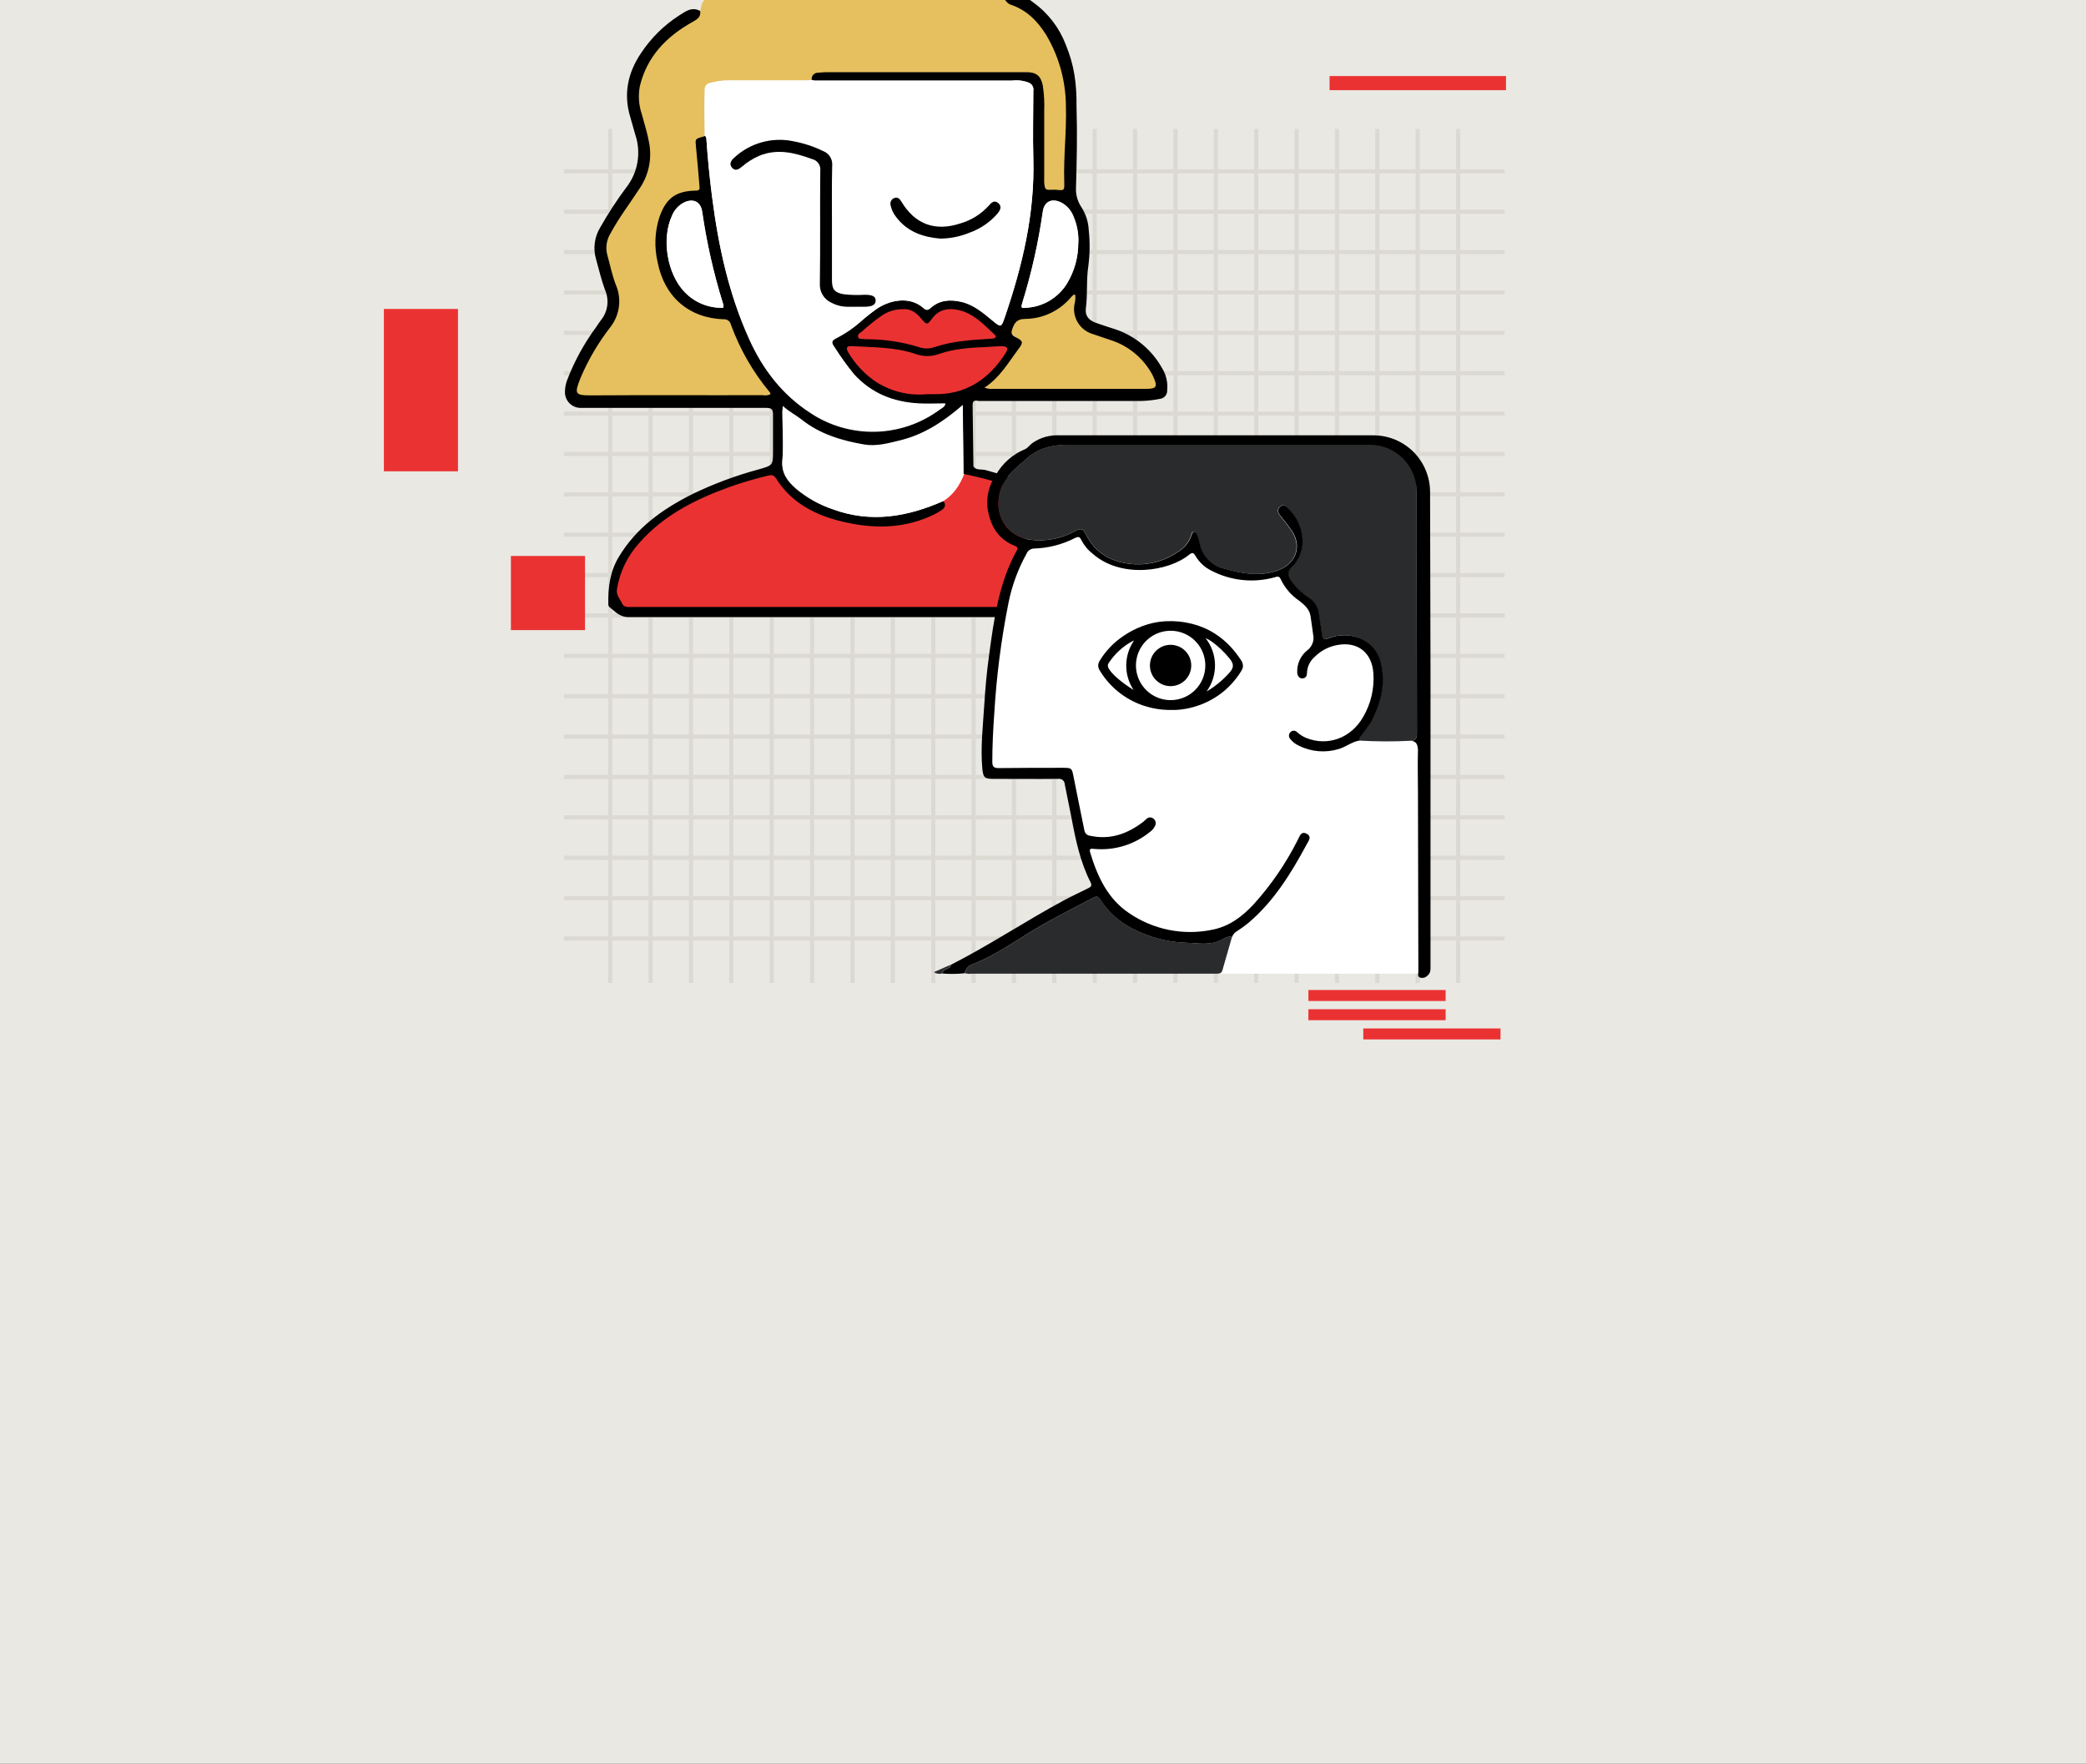 <svg width="576" height="487" viewBox="0 0 576 487" fill="none" xmlns="http://www.w3.org/2000/svg">
<rect x="0" y="0" width="576" height="487" fill="#333333" stroke="none"/>
<g clip-path="url(#clip0_1046_28752)">
<rect width="576" height="487" fill="#E9E8E3"/>
<line x1="168.499" y1="271.41" x2="168.499" y2="35.615" stroke="#DBD9D2" stroke-width="1.144"/>
<line x1="179.649" y1="271.41" x2="179.649" y2="35.615" stroke="#DBD9D2" stroke-width="1.144"/>
<line x1="190.796" y1="271.41" x2="190.796" y2="35.615" stroke="#DBD9D2" stroke-width="1.144"/>
<line x1="201.945" y1="271.41" x2="201.945" y2="35.615" stroke="#DBD9D2" stroke-width="1.144"/>
<line x1="213.094" y1="271.41" x2="213.094" y2="35.615" stroke="#DBD9D2" stroke-width="1.144"/>
<line x1="224.243" y1="271.41" x2="224.243" y2="35.615" stroke="#DBD9D2" stroke-width="1.144"/>
<line x1="235.391" y1="271.41" x2="235.391" y2="35.615" stroke="#DBD9D2" stroke-width="1.144"/>
<line x1="246.54" y1="271.41" x2="246.54" y2="35.615" stroke="#DBD9D2" stroke-width="1.144"/>
<line x1="257.69" y1="271.41" x2="257.69" y2="35.615" stroke="#DBD9D2" stroke-width="1.144"/>
<line x1="268.837" y1="271.41" x2="268.837" y2="35.615" stroke="#DBD9D2" stroke-width="1.144"/>
<line x1="279.986" y1="271.41" x2="279.986" y2="35.615" stroke="#DBD9D2" stroke-width="1.144"/>
<line x1="291.135" y1="271.41" x2="291.135" y2="35.615" stroke="#DBD9D2" stroke-width="1.144"/>
<line x1="155.692" y1="169.942" x2="415.457" y2="169.942" stroke="#DBD9D2" stroke-width="1.144"/>
<line x1="155.692" y1="181.09" x2="415.457" y2="181.09" stroke="#DBD9D2" stroke-width="1.144"/>
<line x1="155.692" y1="192.238" x2="415.457" y2="192.238" stroke="#DBD9D2" stroke-width="1.144"/>
<line x1="155.692" y1="203.387" x2="415.457" y2="203.387" stroke="#DBD9D2" stroke-width="1.144"/>
<line x1="155.692" y1="214.537" x2="415.457" y2="214.537" stroke="#DBD9D2" stroke-width="1.144"/>
<line x1="155.692" y1="225.686" x2="415.457" y2="225.686" stroke="#DBD9D2" stroke-width="1.144"/>
<line x1="155.692" y1="236.834" x2="415.457" y2="236.834" stroke="#DBD9D2" stroke-width="1.144"/>
<line x1="155.692" y1="247.983" x2="415.457" y2="247.983" stroke="#DBD9D2" stroke-width="1.144"/>
<line x1="155.692" y1="259.131" x2="415.457" y2="259.131" stroke="#DBD9D2" stroke-width="1.144"/>
<line x1="155.692" y1="47.305" x2="415.457" y2="47.305" stroke="#DBD9D2" stroke-width="1.144"/>
<line x1="155.692" y1="58.453" x2="415.457" y2="58.453" stroke="#DBD9D2" stroke-width="1.144"/>
<line x1="155.692" y1="69.602" x2="415.457" y2="69.602" stroke="#DBD9D2" stroke-width="1.144"/>
<line x1="155.692" y1="80.75" x2="415.457" y2="80.75" stroke="#DBD9D2" stroke-width="1.144"/>
<line x1="155.692" y1="91.901" x2="415.457" y2="91.901" stroke="#DBD9D2" stroke-width="1.144"/>
<line x1="155.692" y1="103.049" x2="415.457" y2="103.049" stroke="#DBD9D2" stroke-width="1.144"/>
<line x1="155.692" y1="114.197" x2="415.457" y2="114.197" stroke="#DBD9D2" stroke-width="1.144"/>
<line x1="155.692" y1="125.346" x2="415.457" y2="125.346" stroke="#DBD9D2" stroke-width="1.144"/>
<line x1="155.692" y1="136.494" x2="415.457" y2="136.494" stroke="#DBD9D2" stroke-width="1.144"/>
<line x1="155.692" y1="147.643" x2="415.457" y2="147.643" stroke="#DBD9D2" stroke-width="1.144"/>
<line x1="155.692" y1="158.791" x2="415.457" y2="158.791" stroke="#DBD9D2" stroke-width="1.144"/>
<line x1="155.692" y1="169.942" x2="415.457" y2="169.942" stroke="#DBD9D2" stroke-width="1.144"/>
<line x1="302.283" y1="271.41" x2="302.283" y2="35.615" stroke="#DBD9D2" stroke-width="1.144"/>
<line x1="313.433" y1="271.41" x2="313.433" y2="35.615" stroke="#DBD9D2" stroke-width="1.144"/>
<line x1="324.58" y1="271.41" x2="324.58" y2="35.615" stroke="#DBD9D2" stroke-width="1.144"/>
<line x1="335.73" y1="271.41" x2="335.73" y2="35.615" stroke="#DBD9D2" stroke-width="1.144"/>
<line x1="346.878" y1="271.41" x2="346.878" y2="35.615" stroke="#DBD9D2" stroke-width="1.144"/>
<line x1="358.027" y1="271.41" x2="358.027" y2="35.615" stroke="#DBD9D2" stroke-width="1.144"/>
<line x1="369.175" y1="271.41" x2="369.175" y2="35.615" stroke="#DBD9D2" stroke-width="1.144"/>
<line x1="380.324" y1="271.41" x2="380.324" y2="35.615" stroke="#DBD9D2" stroke-width="1.144"/>
<line x1="391.473" y1="271.41" x2="391.473" y2="35.615" stroke="#DBD9D2" stroke-width="1.144"/>
<line x1="402.621" y1="271.41" x2="402.621" y2="35.615" stroke="#DBD9D2" stroke-width="1.144"/>
<rect x="415.847" y="21" width="3.897" height="48.718" transform="rotate(90 415.847 21)" fill="#EB3232"/>
<rect x="399.174" y="273.359" width="3.031" height="37.892" transform="rotate(90 399.174 273.359)" fill="#EB3232"/>
<rect x="399.174" y="278.664" width="3.031" height="37.892" transform="rotate(90 399.174 278.664)" fill="#EB3232"/>
<rect x="414.331" y="283.969" width="3.031" height="37.892" transform="rotate(90 414.331 283.969)" fill="#EB3232"/>
<rect x="126.462" y="85.309" width="44.821" height="20.462" transform="rotate(90 126.462 85.309)" fill="#EB3232"/>
<rect x="161.538" y="153.514" width="20.462" height="20.462" transform="rotate(90 161.538 153.514)" fill="#EB3232"/>
<g clip-path="url(#clip1_1046_28752)">
<path d="M279.85 95.944C279.85 95.944 274.491 103.765 272.105 105.359C267.389 108.639 261.722 110.267 255.985 109.991C247.382 109.719 240.364 106.813 237.055 103.363C234.866 100.844 233.242 97.885 232.293 94.686C232.293 94.686 237.446 90.347 239.04 88.992C240.635 87.636 244.735 84.761 246.981 84.501C249.226 84.241 252.014 84.36 253.49 85.293C254.965 86.226 255.985 86.952 255.985 86.952C255.985 86.952 258.501 84.577 260.215 84.306C261.929 84.035 265.91 84.176 268.026 85.499C270.141 86.822 273.591 90.261 275.435 91.324C277.279 92.386 280.74 94.762 280.74 94.762L279.85 95.944Z" fill="#EB3232"/>
<path d="M266.833 129.309C278.11 131.819 288.794 136.494 298.291 143.073C303.846 146.913 308.239 151.446 310.734 157.9C311.478 160.298 311.844 162.798 311.819 165.308C311.819 167.586 308.911 168.747 308.911 168.747H171.773C171.773 168.747 168.833 164.473 169.126 162.662C170.071 157.574 172.342 152.826 175.711 148.898C182.339 141.305 192.134 136.663 201.388 133.278C204.693 132.013 208.073 130.952 211.509 130.1C212.398 129.894 214.329 129.916 214.947 130.903C219.286 137.856 226.294 141.294 234.007 143.073C242.056 144.928 248.272 145.134 255.985 141.75C257.07 141.262 261.409 139.396 260.519 138.322C263.546 136.082 265.762 132.918 266.833 129.309Z" fill="#EB3232"/>
<path d="M193.36 3.044C193.501 2.447 193.61 1.851 193.772 1.265C193.9 0.77 194.177 0.325 194.565 -0.008C194.953 -0.342 195.433 -0.548 195.942 -0.601C196.278 -0.623 196.615 -0.623 196.951 -0.601H277.084C277.757 0.05 279.872 -0.199 280.848 0.126C285.187 1.569 286.446 2.469 288.789 6.211C292.521 12.177 295.699 20.203 295.938 27.123C296.176 34.043 295.178 44.152 295.406 51.213C295.482 53.6 290.449 53.838 290.112 53.86C288.149 53.947 287.4 54.76 287.194 52.775C287.194 52.775 287.194 45.909 287.194 39.814C287.194 37.438 287.411 28.121 286.934 25.778C286.391 23.099 286.196 21.016 283.495 21.016C283.495 21.016 222.53 22.188 221.662 22.188C214.806 22.188 207.961 22.188 201.106 22.188C199.416 22.194 197.734 22.423 196.105 22.871C195.875 22.899 195.654 22.973 195.452 23.087C195.251 23.201 195.075 23.353 194.932 23.535C194.79 23.718 194.686 23.926 194.624 24.149C194.563 24.372 194.546 24.605 194.575 24.834C194.423 29.032 194.499 33.241 194.575 37.438C194.38 37.514 194.196 37.601 194.011 37.655C194.011 37.655 193.913 48.35 194.228 51.994C194.282 52.667 192.785 53.838 191.842 53.849C186.222 53.936 185.485 54.934 183.63 60.205C182.33 64.499 182.151 69.055 183.109 73.438C184.953 82.885 195.042 85.879 201.898 87.463C204.776 94.763 208.805 101.556 213.83 107.583C213.949 107.713 211.661 110.49 210.923 110.49C195.194 110.49 178.477 111.173 162.748 111.293C157.985 111.293 156.77 109.123 158.506 104.676C160.257 99.868 162.663 95.324 165.655 91.172C168.367 87.474 170.699 86.346 169.094 82.169C168.074 79.501 167.217 75.119 166.447 72.408C165.792 69.838 165.998 67.126 167.032 64.685C169.386 60.346 170.97 57.732 173.65 53.578C176.112 49.76 179.204 46.701 178.412 42.189C177.935 39.445 177.023 35.865 176.297 33.186C175.613 30.681 174.626 24.943 175.212 22.34C177.186 14.02 181.276 9.931 188.457 5.929C189.813 5.224 193.566 4.692 193.36 3.044Z" fill="#E6C05E"/>
<path d="M296.989 78.526C297.102 79.555 297.043 80.596 296.816 81.606C296.295 86.14 298.291 89.611 302.348 91.108C304.366 91.856 306.427 92.529 308.444 93.277C313.234 95.125 317.236 98.574 319.77 103.039C320.13 103.639 320.442 104.266 320.703 104.915C321.928 107.996 321.538 108.592 318.425 108.592H272.581C271.581 108.692 270.571 108.558 269.631 108.202C274.295 104.948 276.812 100.24 279.85 95.945C281.379 93.776 281.336 93.288 279.025 92.084C277.734 91.4 277.582 90.739 278.081 89.329C278.797 87.311 279.622 86.314 281.954 86.259C284.632 86.208 287.265 85.555 289.657 84.35C292.049 83.145 294.14 81.418 295.774 79.296C296.023 79.013 296.291 78.748 296.577 78.504C296.577 78.504 296.718 78.504 296.989 78.526Z" fill="#E6C05E"/>
<path d="M224.135 22.057C224.095 21.803 224.113 21.543 224.188 21.297C224.263 21.05 224.392 20.824 224.566 20.634C224.74 20.445 224.954 20.297 225.193 20.201C225.432 20.106 225.69 20.066 225.947 20.083C226.684 20.018 227.433 19.931 228.116 19.931C246.572 19.931 265.013 19.931 283.44 19.931C286.152 19.931 287.4 20.929 287.942 23.619C288.3 25.966 288.431 28.341 288.333 30.713C288.333 36.82 288.333 42.926 288.333 49.022C288.306 49.499 288.306 49.977 288.333 50.454C288.539 52.417 288.636 52.482 290.6 52.395C290.936 52.368 291.273 52.368 291.609 52.395C293.898 52.645 293.941 52.645 293.865 50.226C293.637 43.165 294.559 36.125 294.321 29.075C294.252 22.195 292.354 15.456 288.821 9.551C286.478 5.809 283.462 2.74 279.058 1.286C278.081 0.961 277.669 0.039 276.997 -0.612C277.507 -2.12 278.711 -2.141 279.958 -1.924C281.94 -1.454 283.792 -0.55 285.382 0.722C289.421 3.642 292.517 7.681 294.288 12.339C296.545 17.86 297.326 22.697 297.26 29.596C297.499 37.525 297.326 44.412 297.098 52.167C297.076 53.933 297.586 55.664 298.562 57.135C299.801 59.022 300.513 61.205 300.623 63.459C300.987 66.763 300.954 70.098 300.526 73.394C299.918 77.288 300.352 81.247 299.831 85.163C299.571 87.202 300.634 88.417 302.619 89.144C304.398 89.784 306.221 90.347 308.043 90.944C313.47 92.786 318.024 96.568 320.833 101.563C322.003 103.416 322.515 105.609 322.286 107.789C322.314 108.363 322.121 108.927 321.745 109.363C321.37 109.799 320.841 110.074 320.269 110.132C318.483 110.498 316.667 110.695 314.845 110.717H270.282C269.024 110.457 268.557 110.652 268.568 111.932L268.785 128.755C269.479 129.992 271.128 129.439 272.321 129.84C279.349 131.743 286.145 134.417 292.585 137.812C297.798 140.585 302.481 144.257 306.416 148.659C311.07 153.995 313.901 160.048 312.805 167.391C312.545 169.094 311.883 170.46 310.137 170.395H173.66C171.024 170.395 169.874 168.844 168.236 167.575C168.061 167.37 167.968 167.107 167.976 166.838C167.878 162.195 168.42 157.781 170.948 153.637C175.775 145.687 182.881 140.621 190.995 136.521C196.909 133.642 203.084 131.332 209.436 129.623C213.396 128.484 213.439 128.538 213.45 124.547V114.579C213.45 113.093 213.157 112.616 211.552 112.626H160.48C159.88 112.647 159.282 112.542 158.724 112.319C158.166 112.097 157.661 111.76 157.239 111.332C156.818 110.904 156.491 110.393 156.277 109.832C156.064 109.27 155.969 108.671 156 108.071C156.018 106.982 156.231 105.906 156.629 104.893C158.622 99.696 161.307 94.793 164.613 90.315C165.036 89.708 165.416 89.046 165.882 88.471C166.85 87.305 167.471 85.891 167.674 84.389C167.877 82.888 167.655 81.359 167.032 79.978C166.034 77.234 165.383 74.392 164.591 71.583C164.159 70.119 164.038 68.582 164.236 67.068C164.434 65.555 164.947 64.1 165.741 62.797C167.878 59.02 170.247 55.38 172.836 51.896C174.47 49.843 175.561 47.412 176.009 44.827C176.456 42.241 176.245 39.584 175.396 37.102C174.918 35.54 174.539 33.956 174.061 32.405C172.087 25.973 173.345 20.062 177.045 14.606C179.758 10.525 183.276 7.041 187.383 4.367C189.129 3.282 190.973 1.698 193.349 3.043C193.555 4.692 192.557 5.31 191.244 6.048C184.074 10.05 178.639 15.549 176.665 23.858C176.195 26.393 176.377 29.006 177.196 31.451C177.934 34.13 178.769 36.765 179.257 39.52C180.055 43.839 179.128 48.297 176.676 51.94C173.985 56.094 170.959 60.02 168.605 64.392C168.047 65.276 167.679 66.267 167.522 67.301C167.365 68.335 167.423 69.39 167.694 70.401C168.464 73.134 169.006 75.932 170.037 78.601C170.866 80.507 171.164 82.602 170.9 84.664C170.637 86.726 169.821 88.678 168.54 90.315C165.208 94.606 162.444 99.309 160.317 104.307C158.581 108.732 158.636 109.199 163.387 109.166C179.116 109.058 194.846 109.166 210.586 109.112C211.318 109.259 212.077 109.172 212.756 108.863C212.691 108.678 212.691 108.45 212.571 108.32C207.935 102.759 204.297 96.436 201.821 89.632C201.725 89.183 201.467 88.785 201.098 88.513C200.728 88.241 200.271 88.115 199.814 88.156C190.181 87.842 183.445 81.887 181.601 72.451C180.626 68.346 180.784 64.054 182.056 60.031C183.9 54.716 186.601 52.71 192.232 52.623C193.175 52.623 193.219 52.146 193.154 51.538C192.839 47.883 192.568 44.239 192.188 40.605C191.96 38.36 191.895 38.371 194.065 37.752C194.249 37.698 194.434 37.611 194.629 37.535C195.095 37.85 195.052 38.338 195.085 38.815C195.432 44.022 195.963 49.217 196.625 54.391C198.371 67.971 201.235 81.269 206.92 93.797C210.651 102.051 215.999 108.982 223.712 114.015C229.057 117.577 235.374 119.398 241.795 119.227C248.216 119.056 254.427 116.902 259.575 113.06C260.128 112.659 260.898 112.377 261.007 111.509C258.534 111.509 256.093 111.618 253.663 111.509C246.699 111.13 240.646 108.732 235.807 103.461C233.878 101.097 232.093 98.619 230.459 96.042C229.375 94.556 229.516 94.122 231.208 93.276C233.439 92.126 235.523 90.709 237.413 89.057C238.891 87.719 240.441 86.463 242.056 85.293C245.44 82.983 251.103 81.529 255.073 85.13C255.8 85.792 256.342 85.586 256.993 85.011C259.401 82.842 262.2 82.646 265.205 83.297C268.752 84.046 271.367 86.302 274.035 88.514C276.378 90.467 276.454 90.467 277.441 87.593C282.301 73.394 285.751 58.958 285.317 43.794C285.143 37.568 285.317 31.32 285.317 25.084C285.4 24.6 285.308 24.103 285.057 23.682C284.807 23.261 284.414 22.942 283.95 22.784C282.511 22.246 280.963 22.064 279.437 22.253C261.531 22.253 243.625 22.253 225.719 22.253C225.183 22.305 224.642 22.238 224.135 22.057ZM260.497 138.322C261.343 139.407 260.877 140.274 259.944 140.893C258.911 141.564 257.822 142.145 256.689 142.628C248.966 146.012 241.025 145.969 232.976 144.114C225.263 142.335 218.57 138.951 214.209 131.998C213.591 131.011 212.799 131.152 211.91 131.369C208.213 132.246 204.569 133.332 200.997 134.623C191.733 138.007 183.087 142.4 176.459 149.982C173.263 153.526 171.147 157.911 170.362 162.618C170.069 164.43 171.273 165.428 171.838 166.74C172.315 167.825 173.714 167.586 174.788 167.586H306.601C307.209 167.614 307.818 167.56 308.412 167.423C310.582 166.827 310.69 166.556 310.658 164.278C310.586 162.105 310.123 159.963 309.291 157.954C306.796 151.501 302.12 146.88 296.566 143.029C287.324 136.63 276.921 133.105 266.019 130.838C265.954 124.677 265.888 118.516 265.813 111.976C260.475 116.564 255.051 120.111 248.532 121.738C245.278 122.529 241.947 123.473 238.563 122.887C232.347 121.803 226.381 120.056 221.293 116C219.72 114.752 217.854 113.83 216.129 112.247C216.129 113.115 216.021 113.516 216.021 113.917C216.021 118.256 216.411 122.746 216.021 127.107C215.706 130.686 217.431 132.855 219.753 134.938C222.76 137.46 226.22 139.386 229.95 140.611C240.494 144.494 250.56 142.715 260.497 138.322ZM296.87 81.367C296.62 81.367 296.523 81.367 296.49 81.367C296.227 81.574 295.98 81.803 295.753 82.05C294.203 83.905 292.271 85.403 290.087 86.441C287.904 87.478 285.521 88.03 283.104 88.059C280.934 88.059 280.219 88.959 279.568 90.705C279.101 91.931 279.242 92.506 280.425 93.092C282.594 94.176 282.594 94.556 281.173 96.432C278.407 100.142 276.096 104.253 271.833 107.04C272.698 107.348 273.621 107.459 274.534 107.366H316.439C319.303 107.366 319.694 106.845 318.533 104.177C318.297 103.613 318.011 103.072 317.676 102.561C315.296 98.645 311.642 95.666 307.327 94.122C305.472 93.471 303.596 92.886 301.741 92.235C300.033 91.731 298.573 90.614 297.639 89.098C296.706 87.582 296.366 85.775 296.686 84.024C296.899 83.155 296.961 82.256 296.87 81.367ZM255.984 108.841H257.807C266.67 109.036 272.994 104.763 277.637 97.561C278.537 96.172 278.222 95.586 276.552 95.597C275.066 95.597 273.58 95.771 272.104 95.825C267.765 96.009 263.426 96.281 259.315 97.734C257.213 98.504 254.907 98.504 252.806 97.734C247.089 95.771 241.079 95.944 235.157 95.565C233.757 95.489 233.497 96.118 234.256 97.344C236.063 100.376 238.474 103.005 241.34 105.066C245.625 108.009 250.811 109.345 255.984 108.841ZM199.717 84.978C199.842 84.521 199.792 84.034 199.576 83.612C197.038 75.395 195.149 66.992 193.924 58.48C193.533 55.736 191.537 54.684 188.977 55.866C187.448 56.632 186.249 57.927 185.603 59.511C182.653 65.845 184.204 75.585 189.075 80.629C190.436 82.058 192.084 83.184 193.91 83.934C195.736 84.683 197.7 85.039 199.673 84.978H199.717ZM297.781 67.016C297.881 64.57 297.436 62.133 296.479 59.879C295.843 58.12 294.548 56.678 292.867 55.855C290.296 54.673 288.311 55.714 287.92 58.48C286.718 66.93 284.85 75.272 282.334 83.427C281.824 85.087 281.878 85.174 283.636 84.968C285.875 84.802 288.042 84.105 289.957 82.933C291.872 81.762 293.48 80.15 294.646 78.232C296.689 74.849 297.759 70.968 297.738 67.016H297.781ZM249.259 85.38C247.19 85.359 245.166 85.98 243.466 87.159C241.569 88.49 239.758 89.939 238.042 91.497C237.543 91.899 236.719 92.246 236.957 93.048C237.196 93.851 238.151 93.428 238.758 93.667C238.891 93.688 239.026 93.688 239.159 93.667C244.097 93.654 249.008 94.385 253.728 95.836C255.129 96.349 256.666 96.349 258.067 95.836C260.512 95.04 263.03 94.491 265.585 94.198C268.275 93.829 271.009 93.732 273.666 93.515C274.404 93.515 275.597 93.265 274.567 92.311C271.594 89.577 268.796 86.475 264.587 85.586C261.734 84.968 259.163 85.477 257.34 88.005C256.06 89.729 255.865 89.729 254.509 88.113C253.153 86.497 251.58 85.141 249.259 85.38Z" fill="black"/>
<path d="M224.136 22.059C224.65 22.242 225.198 22.309 225.741 22.254C243.64 22.254 261.546 22.254 279.46 22.254C280.985 22.065 282.533 22.247 283.973 22.785C284.437 22.943 284.829 23.262 285.08 23.683C285.33 24.105 285.422 24.602 285.339 25.085C285.339 31.322 285.166 37.569 285.339 43.795C285.773 58.98 282.324 73.395 277.464 87.594C276.477 90.468 276.379 90.468 274.058 88.516C271.389 86.346 268.775 84.047 265.228 83.299C262.223 82.648 259.424 82.886 257.016 85.012C256.365 85.587 255.822 85.793 255.096 85.132C251.104 81.531 245.441 82.962 242.078 85.294C240.467 86.418 238.917 87.627 237.435 88.917C235.546 90.57 233.462 91.986 231.23 93.136C229.538 93.982 229.43 94.416 230.482 95.902C232.115 98.48 233.901 100.957 235.83 103.321C240.614 108.593 246.678 110.99 253.685 111.369C256.115 111.5 258.556 111.369 261.029 111.369C260.921 112.237 260.151 112.519 259.597 112.921C254.45 116.762 248.239 118.916 241.817 119.087C235.396 119.258 229.079 117.437 223.734 113.875C216.022 108.886 210.717 101.944 206.942 93.657C201.236 81.194 198.372 67.94 196.626 54.316C195.964 49.142 195.432 43.947 195.085 38.741C195.085 38.263 195.085 37.775 194.63 37.461C194.554 33.263 194.478 29.055 194.63 24.857C194.601 24.628 194.618 24.395 194.679 24.172C194.74 23.949 194.845 23.74 194.987 23.558C195.129 23.376 195.306 23.223 195.507 23.109C195.708 22.995 195.93 22.922 196.159 22.894C197.789 22.446 199.47 22.216 201.16 22.21C208.016 22.21 214.861 22.21 221.717 22.21C222.526 22.285 223.342 22.234 224.136 22.059ZM229.722 61.735C229.722 56.377 229.657 51.019 229.722 45.672C229.801 44.828 229.602 43.981 229.155 43.261C228.709 42.541 228.04 41.986 227.249 41.68C224.62 40.408 221.833 39.493 218.961 38.958C216.084 38.362 213.106 38.464 210.276 39.252C207.445 40.041 204.844 41.494 202.69 43.492C201.811 44.272 201.138 45.194 202.093 46.279C203.048 47.364 203.948 46.68 204.772 46.008C206.229 44.761 207.868 43.744 209.632 42.992C214.677 40.91 219.46 42.136 224.266 43.893C224.979 44.057 225.605 44.481 226.021 45.084C226.436 45.686 226.611 46.422 226.512 47.147C226.414 57.516 226.512 67.885 226.403 78.255C226.331 79.37 226.605 80.479 227.187 81.433C227.77 82.386 228.632 83.136 229.657 83.581C231.043 84.305 232.585 84.678 234.148 84.665C235.711 84.665 237.262 84.665 238.824 84.665C240.852 84.665 241.807 84.079 241.796 82.962C241.785 81.845 240.939 81.379 238.78 81.368C236.82 81.496 234.852 81.445 232.901 81.216C230.449 80.749 229.733 79.86 229.733 77.355L229.722 61.735ZM259.63 65.879C262.379 65.85 265.096 65.294 267.636 64.241C270.593 63.201 273.236 61.424 275.316 59.078C276.075 58.167 276.856 57.115 275.663 56.063C274.47 55.011 273.656 56.063 272.94 56.855C270.821 59.169 268.097 60.844 265.076 61.692C258.155 63.959 252.611 61.855 248.88 55.618C248.424 54.87 247.86 54.284 246.905 54.663C246.521 54.815 246.207 55.105 246.026 55.477C245.845 55.848 245.811 56.274 245.929 56.67C246.185 57.861 246.716 58.975 247.48 59.924C250.648 64.154 255.161 65.499 259.63 65.879Z" fill="white"/>
<path d="M266.062 130.751C265.235 133.895 263.246 136.608 260.497 138.343C250.561 142.714 240.494 144.493 229.95 140.61C226.223 139.331 222.777 137.35 219.796 134.775C217.475 132.692 215.75 130.523 216.064 126.943C216.433 122.605 216.064 118.147 216.064 113.754C216.064 113.353 216.064 112.951 216.173 112.084C217.898 113.689 219.764 114.589 221.336 115.837C226.424 119.893 232.39 121.64 238.606 122.724C241.991 123.31 245.289 122.366 248.575 121.574C255.084 119.98 260.508 116.433 265.856 111.812C265.932 118.429 265.997 124.59 266.062 130.751Z" fill="white"/>
<path d="M199.674 84.98C197.692 85.05 195.719 84.699 193.882 83.951C192.046 83.204 190.389 82.075 189.021 80.641C184.15 75.597 182.599 65.857 185.55 59.523C186.195 57.939 187.394 56.644 188.923 55.878C191.483 54.696 193.479 55.748 193.87 58.492C195.113 67.002 197.021 75.401 199.576 83.613C199.778 84.04 199.812 84.528 199.674 84.98Z" fill="white"/>
<path d="M297.738 67.018C297.765 70.959 296.707 74.832 294.679 78.211C293.512 80.129 291.905 81.741 289.99 82.913C288.075 84.084 285.907 84.782 283.668 84.947C281.911 85.153 281.857 85.066 282.367 83.407C284.883 75.251 286.751 66.91 287.953 58.46C288.344 55.694 290.329 54.653 292.9 55.835C294.552 56.672 295.818 58.113 296.436 59.859C297.396 62.119 297.841 64.564 297.738 67.018Z" fill="white"/>
<path d="M229.722 61.734V77.385C229.722 79.891 230.438 80.78 232.89 81.247C234.841 81.476 236.809 81.527 238.77 81.399C240.939 81.399 241.785 81.843 241.785 82.993C241.785 84.143 240.842 84.674 238.813 84.696C237.251 84.696 235.7 84.696 234.138 84.696C232.574 84.709 231.032 84.336 229.647 83.611C228.622 83.167 227.759 82.417 227.176 81.463C226.594 80.51 226.32 79.4 226.392 78.286C226.544 67.916 226.392 57.547 226.501 47.178C226.601 46.453 226.425 45.717 226.01 45.115C225.594 44.513 224.968 44.088 224.255 43.924C219.45 42.167 214.666 40.941 209.621 43.023C207.883 43.785 206.27 44.805 204.837 46.05C204.013 46.722 203.058 47.34 202.158 46.321C201.258 45.301 201.876 44.314 202.755 43.533C204.91 41.536 207.511 40.083 210.341 39.294C213.171 38.505 216.149 38.404 219.026 38.999C221.898 39.535 224.685 40.45 227.314 41.722C228.105 42.028 228.774 42.583 229.22 43.303C229.667 44.023 229.866 44.87 229.788 45.713C229.657 51.017 229.722 56.376 229.722 61.734Z" fill="black"/>
<path d="M259.629 65.878C255.16 65.498 250.647 64.153 247.48 59.956C246.716 59.007 246.184 57.893 245.928 56.702C245.81 56.306 245.845 55.88 246.026 55.508C246.206 55.137 246.52 54.846 246.905 54.695C247.859 54.316 248.423 54.901 248.879 55.65C252.611 61.886 258.154 63.991 265.075 61.724C268.096 60.876 270.821 59.2 272.94 56.886C273.656 56.051 274.513 55.096 275.662 56.094C276.812 57.092 276.075 58.199 275.315 59.11C273.236 61.456 270.592 63.232 267.635 64.273C265.094 65.314 262.376 65.859 259.629 65.878Z" fill="black"/>
<path d="M272.69 213.575L294.57 213.792C294.57 213.792 296.556 225.279 297.217 227.893C297.879 230.507 304.073 248.219 305.896 249.109C307.718 249.998 318.707 262.797 318.707 262.797L335.847 268.839H392.082L393.601 259.077L392.516 153.702L340.153 138.68L284.482 144.862L279.839 157.455C279.839 157.455 276.303 170.048 275.424 176.241C274.545 182.435 272.766 195.679 272.549 199.876C272.332 204.074 272.69 213.575 272.69 213.575Z" fill="white"/>
<path d="M389.565 204.531C384.795 204.789 380.014 204.771 375.246 204.477C375.181 203.652 375.832 203.164 376.222 202.568C377.054 201.523 377.832 200.437 378.554 199.314C381.082 194.357 382.546 189.14 381.321 183.554C381.077 182.049 380.478 180.624 379.572 179.397C378.666 178.171 377.481 177.179 376.114 176.503C374.633 175.819 373.027 175.446 371.397 175.407C369.766 175.368 368.145 175.664 366.633 176.276C365.678 176.623 365.157 176.59 365.005 175.44C364.745 173.434 364.354 171.449 364.116 169.442C364.006 168.548 363.706 167.688 363.234 166.921C362.762 166.153 362.131 165.496 361.382 164.995C359.385 163.727 357.66 162.075 356.305 160.136C355.448 158.769 355.383 157.771 356.642 156.6C357.73 155.524 358.556 154.212 359.055 152.765C359.553 151.319 359.711 149.777 359.516 148.259C359.218 145.302 357.876 142.549 355.73 140.493C355.09 139.853 354.44 139.018 353.452 139.864C352.465 140.71 352.823 141.545 353.452 142.402C354.608 143.771 355.694 145.197 356.707 146.675C359.603 151.22 357.531 155.949 352.498 157.598C347.464 159.246 342.735 158.346 337.929 156.99C336.496 156.663 335.166 155.987 334.057 155.022C332.948 154.057 332.094 152.833 331.572 151.459C331.138 150.374 331.117 149.148 330.628 148.074C330.412 147.597 330.368 146.816 329.696 146.816C329.023 146.816 329.001 147.51 328.849 147.977C328.202 149.788 326.949 151.321 325.302 152.315C321.844 154.73 317.693 155.952 313.478 155.797C307.382 155.439 302.63 153.107 299.821 147.456C299.094 145.959 298.443 145.807 297.011 146.545C293.222 148.699 288.838 149.566 284.514 149.018C276.921 147.868 274.003 140.655 276.628 134.386C278.038 131.024 280.859 128.963 283.462 126.631C286.868 123.561 290.773 122.791 295.102 122.791H380.323C383.2 122.791 385.959 123.934 387.993 125.968C390.027 128.002 391.17 130.761 391.17 133.638L391.225 202.459C391.246 203.837 390.932 204.509 389.565 204.531Z" fill="#292B2D"/>
<path d="M389.565 204.531C390.932 204.531 391.247 203.837 391.247 202.492C391.247 187.523 391.192 154.17 391.181 135.709C391.181 134.015 390.847 132.337 390.199 130.771C389.55 129.206 388.599 127.784 387.4 126.586C386.201 125.388 384.778 124.439 383.212 123.791C381.646 123.144 379.967 122.811 378.272 122.813H295.091C290.752 122.813 286.858 123.583 283.451 126.652C280.848 129.006 278.027 130.991 276.617 134.408C273.992 140.677 276.899 147.89 284.504 149.04C288.827 149.588 293.212 148.72 297 146.567C298.432 145.829 299.083 145.981 299.81 147.478C302.576 153.129 307.403 155.461 313.467 155.819C317.722 155.991 321.915 154.76 325.4 152.315C327.047 151.321 328.3 149.788 328.947 147.977C329.099 147.51 329.229 146.827 329.793 146.816C330.357 146.805 330.509 147.597 330.726 148.074C331.214 149.159 331.236 150.33 331.67 151.459C332.192 152.833 333.046 154.057 334.155 155.022C335.264 155.987 336.594 156.663 338.027 156.99C342.822 158.346 347.616 159.246 352.596 157.598C357.575 155.949 359.701 151.22 356.805 146.675C355.792 145.197 354.706 143.771 353.55 142.402C352.878 141.545 352.574 140.666 353.55 139.864C354.527 139.061 355.188 139.864 355.828 140.493C357.974 142.549 359.316 145.302 359.614 148.259C359.809 149.777 359.651 151.319 359.152 152.765C358.654 154.212 357.828 155.524 356.74 156.6C355.481 157.771 355.546 158.769 356.403 160.136C357.758 162.075 359.483 163.727 361.48 164.995C362.228 165.496 362.86 166.153 363.332 166.921C363.803 167.688 364.104 168.548 364.214 169.442C364.452 171.449 364.843 173.434 365.103 175.44C365.255 176.59 365.776 176.623 366.73 176.276C368.242 175.664 369.864 175.368 371.494 175.407C373.125 175.446 374.731 175.819 376.211 176.503C377.578 177.179 378.764 178.171 379.67 179.397C380.576 180.624 381.175 182.049 381.418 183.554C382.644 189.14 381.18 194.4 378.652 199.314C377.93 200.437 377.152 201.523 376.32 202.568C375.929 203.164 375.235 203.652 375.344 204.477C373.304 204.824 371.699 206.19 369.746 206.787C366.094 207.931 362.142 207.62 358.714 205.919C357.776 205.515 356.953 204.885 356.316 204.086C356.184 203.955 356.08 203.798 356.012 203.625C355.943 203.451 355.91 203.266 355.916 203.08C355.923 202.893 355.967 202.71 356.047 202.542C356.127 202.374 356.241 202.224 356.382 202.101C356.507 201.984 356.655 201.894 356.817 201.836C356.978 201.778 357.15 201.753 357.321 201.763C357.493 201.773 357.66 201.818 357.814 201.895C357.967 201.972 358.104 202.079 358.215 202.21C358.935 202.845 359.751 203.361 360.634 203.739C366.622 206.169 373.098 203.804 376.428 197.914C378.552 194.271 379.528 190.071 379.227 185.864C378.837 180.267 374.964 177.111 369.464 178.065C366.992 178.466 364.712 179.644 362.955 181.428C362.337 181.974 361.835 182.641 361.481 183.386C361.127 184.132 360.927 184.941 360.894 185.766C360.894 186.591 360.569 187.274 359.679 187.317C358.79 187.361 358.258 186.656 358.204 185.777C358.132 184.584 358.352 183.391 358.843 182.3C359.334 181.21 360.083 180.256 361.024 179.519C361.675 179.022 362.168 178.349 362.445 177.579C362.722 176.81 362.771 175.977 362.586 175.18C362.337 173.499 362.142 171.818 361.881 170.147C361.578 168.184 360.167 166.969 358.746 165.874C356.536 164.38 354.767 162.319 353.626 159.908C353.192 158.888 352.541 159.246 351.815 159.442C346.025 161.01 339.858 160.348 334.534 157.587C332.687 156.691 331.147 155.268 330.108 153.498C329.598 152.641 329.294 152.413 328.372 153.151C322.656 157.825 309.627 159.756 301.838 152.999C300.487 151.958 299.377 150.637 298.584 149.127C298.183 148.259 297.836 148.042 296.838 148.552C293.305 150.368 289.407 151.362 285.437 151.459C284.988 151.491 284.559 151.651 284.199 151.92C283.84 152.189 283.565 152.556 283.408 152.977C281.08 157.187 279.415 161.731 278.472 166.449C276.458 176.534 275.146 186.747 274.545 197.014C274.22 201.472 274.003 205.919 274.003 210.388C274.003 211.722 274.469 212.091 275.782 212.08C281.716 211.993 287.649 212.015 293.572 212.004C295.926 212.004 295.981 212.134 296.415 214.369C297.38 219.369 298.454 224.348 299.441 229.337C299.513 229.726 299.714 230.08 300.011 230.341C300.308 230.603 300.684 230.757 301.079 230.78C306.579 231.951 311.309 230.237 315.637 226.951C315.995 226.68 316.277 226.311 316.635 226.051C316.894 225.823 317.228 225.697 317.573 225.697C317.919 225.697 318.252 225.823 318.512 226.051C318.808 226.279 319.013 226.605 319.091 226.971C319.168 227.336 319.113 227.718 318.935 228.046C318.615 228.714 318.129 229.289 317.524 229.717C313.228 233.214 307.736 234.895 302.218 234.402C301.383 234.326 300.656 234.164 301.025 235.389C303.021 241.995 305.852 248.167 311.786 252.137C315.082 254.388 318.797 255.956 322.709 256.747C326.622 257.539 330.654 257.539 334.566 256.746C339.383 255.857 342.984 253.102 346.174 249.685C350.996 244.352 355.079 238.394 358.312 231.973C358.833 230.975 359.245 229.38 360.797 230.205C362.348 231.029 361.296 232.211 360.797 233.166C356.457 241.225 351.695 248.948 344.601 254.924C343.637 255.703 342.63 256.427 341.585 257.093C340.938 257.451 340.444 258.034 340.197 258.731C339.025 258.395 338.114 259.089 337.181 259.567C334.024 261.172 330.672 260.38 327.418 260.315C322.164 260.132 317.022 258.74 312.393 256.247C308.986 254.467 306.084 251.855 303.954 248.655C303.552 248.069 303.173 247.191 302.099 247.765C296.501 250.737 290.806 253.547 285.371 256.822C279.937 260.098 274.762 263.797 268.818 266.15C268.214 266.304 267.667 266.629 267.242 267.084C266.817 267.54 266.532 268.108 266.42 268.721C264.345 268.952 262.252 268.978 260.172 268.797C260.253 268.497 260.409 268.222 260.626 267.998C260.842 267.774 261.111 267.609 261.409 267.517C261.853 267.289 262.493 267.181 262.493 266.432C273.157 261.009 283.104 254.36 293.616 248.687C295.85 247.483 298.15 246.41 300.428 245.282C301.144 244.934 301.632 244.609 301.133 243.622C298.28 238.025 297.022 231.951 295.872 225.844C295.286 222.742 294.603 219.651 294.006 216.538C293.999 216.316 293.943 216.097 293.844 215.898C293.745 215.698 293.605 215.522 293.432 215.382C293.26 215.241 293.059 215.139 292.844 215.082C292.628 215.025 292.403 215.015 292.184 215.052C286.207 215.117 280.251 215.052 274.231 215.052C271.888 215.052 271.486 214.64 271.258 212.362C270.694 206.386 271.432 200.431 271.79 194.509C272.072 189.921 272.495 185.343 273.124 180.799C274.48 170.928 275.771 161.025 280.718 152.088C281.141 151.328 280.978 151.003 280.23 150.721C275.348 148.801 273.287 144.788 272.636 139.95C272.375 136.882 273.18 133.818 274.914 131.273C276.7 128.02 279.543 125.475 282.974 124.06C283.755 123.756 284.308 122.899 285.013 122.368C287.228 120.811 289.904 120.047 292.607 120.199H379.249C383.386 120.201 387.354 121.843 390.284 124.764C393.213 127.686 394.866 131.648 394.881 135.785C394.956 167.316 395.141 237.938 395.141 264.046C395.141 265.283 395.022 266.53 394.978 267.777C394.96 268.116 394.865 268.445 394.702 268.742C394.538 269.039 394.31 269.295 394.034 269.491C393.791 269.728 393.488 269.895 393.158 269.975C392.828 270.055 392.483 270.046 392.158 269.947C391.312 269.654 391.648 268.862 391.648 268.331C391.605 251.815 391.568 235.295 391.539 218.772C391.539 214.868 391.409 210.963 391.539 207.069C391.453 205.507 391.084 204.694 389.565 204.531Z" fill="black"/>
<path d="M266.453 268.698C266.565 268.085 266.85 267.516 267.275 267.061C267.7 266.605 268.247 266.281 268.851 266.127C274.795 263.773 279.98 260.075 285.404 256.799C290.828 253.523 296.534 250.714 302.132 247.742C303.217 247.167 303.585 248.046 303.987 248.631C306.117 251.832 309.019 254.443 312.426 256.224C317.043 258.706 322.169 260.094 327.407 260.281C330.662 260.346 334.014 261.137 337.17 259.532C338.103 259.055 339.014 258.361 340.186 258.697C339.307 261.777 338.418 264.847 337.539 267.917C337.268 268.849 336.574 268.849 335.793 268.849C331.453 268.849 326.995 268.849 322.602 268.849H268.286C267.672 268.941 267.044 268.889 266.453 268.698Z" fill="#292B2D"/>
<path d="M262.385 266.432C262.45 267.18 261.799 267.289 261.3 267.516C261.019 267.62 260.767 267.791 260.567 268.014C260.366 268.237 260.223 268.505 260.15 268.796C259.764 268.9 259.361 268.921 258.966 268.858C258.572 268.794 258.195 268.648 257.861 268.427L262.385 266.432Z" fill="#292B2D"/>
<path d="M323.23 189.454C326.382 189.454 328.936 186.899 328.936 183.748C328.936 180.597 326.382 178.043 323.23 178.043C320.079 178.043 317.524 180.597 317.524 183.748C317.524 186.899 320.079 189.454 323.23 189.454Z" fill="black"/>
<path d="M343.158 183.402C343.113 183.148 343.029 182.903 342.909 182.675C342.845 182.54 342.772 182.41 342.692 182.284L342.247 181.634C341.954 181.2 341.65 180.788 341.336 180.386C340.869 179.779 340.392 179.215 339.893 178.673C339.236 177.962 338.537 177.292 337.799 176.666C337.079 176.063 336.322 175.505 335.532 174.996C335.142 174.746 334.74 174.507 334.339 174.28C333.731 173.943 333.102 173.64 332.451 173.358C332.028 173.173 331.584 173.011 331.139 172.848L330.466 172.62C330.021 172.479 329.555 172.349 329.089 172.23C328.622 172.11 328.145 172.013 327.668 171.926C326.941 171.785 326.203 171.687 325.498 171.611C325.01 171.611 324.511 171.536 324.012 171.514H323.534H323.176C322.223 171.494 321.269 171.545 320.324 171.666C319.608 171.763 318.902 171.893 318.154 172.056C317.687 172.165 317.21 172.295 316.744 172.436C316.277 172.577 315.822 172.739 315.355 172.913C313.507 173.612 311.751 174.533 310.127 175.657C307.485 177.439 305.264 179.774 303.618 182.501C303.429 182.814 303.304 183.16 303.249 183.521C303.203 184.105 303.36 184.688 303.694 185.17C306.395 189.641 310.573 193.029 315.507 194.747C316.18 194.975 316.863 195.181 317.546 195.344C317.774 195.409 318.002 195.463 318.241 195.506C318.924 195.658 319.629 195.778 320.324 195.864L321.029 195.94C321.495 195.94 321.972 196.016 322.439 196.027H323.242C323.719 196.027 324.185 196.027 324.652 196.027C329.45 195.772 334.044 194.007 337.778 190.983C338.352 190.52 338.899 190.024 339.416 189.497C340.137 188.789 340.804 188.028 341.412 187.22C341.889 186.601 342.331 185.957 342.735 185.289C342.811 185.159 342.887 185.029 342.941 184.909C343.065 184.678 343.152 184.429 343.202 184.172C343.233 183.915 343.219 183.654 343.158 183.402ZM323.242 193.315C321.347 193.315 319.495 192.754 317.92 191.701C316.345 190.649 315.117 189.153 314.392 187.403C313.667 185.653 313.477 183.727 313.847 181.869C314.217 180.012 315.129 178.305 316.468 176.966C317.808 175.626 319.515 174.714 321.373 174.344C323.231 173.975 325.157 174.165 326.907 174.889C328.657 175.614 330.153 176.842 331.206 178.417C332.258 179.992 332.82 181.844 332.82 183.738C332.822 184.996 332.575 186.242 332.094 187.405C331.613 188.567 330.908 189.624 330.018 190.513C329.128 191.403 328.072 192.109 326.909 192.589C325.746 193.07 324.5 193.317 323.242 193.315ZM305.983 184.183C305.915 184.004 305.893 183.812 305.917 183.623C305.942 183.433 306.013 183.253 306.124 183.098C307.789 180.545 310.068 178.449 312.752 177.002C312.752 177.002 312.871 177.002 313.121 176.872C311.749 178.874 311.006 181.239 310.985 183.666C310.963 186.092 311.665 188.47 313.001 190.495L312.871 190.419C309.877 188.565 306.568 185.886 305.972 184.183H305.983ZM339.611 185.593C337.882 187.563 335.872 189.266 333.645 190.647L333.178 190.908C334.735 188.755 335.549 186.155 335.496 183.499C335.443 180.843 334.527 178.277 332.885 176.189C333.469 176.438 334.025 176.747 334.545 177.111C336.407 178.452 338.078 180.039 339.513 181.829C340.598 183.131 340.837 184.193 339.6 185.593H339.611Z" fill="black"/>
</g>
</g>
<defs>
<clipPath id="clip0_1046_28752">
<rect width="576" height="487" fill="white"/>
</clipPath>
<clipPath id="clip1_1046_28752">
<rect width="239" height="272" fill="white" transform="translate(156 -2)"/>
</clipPath>
</defs>
</svg>
